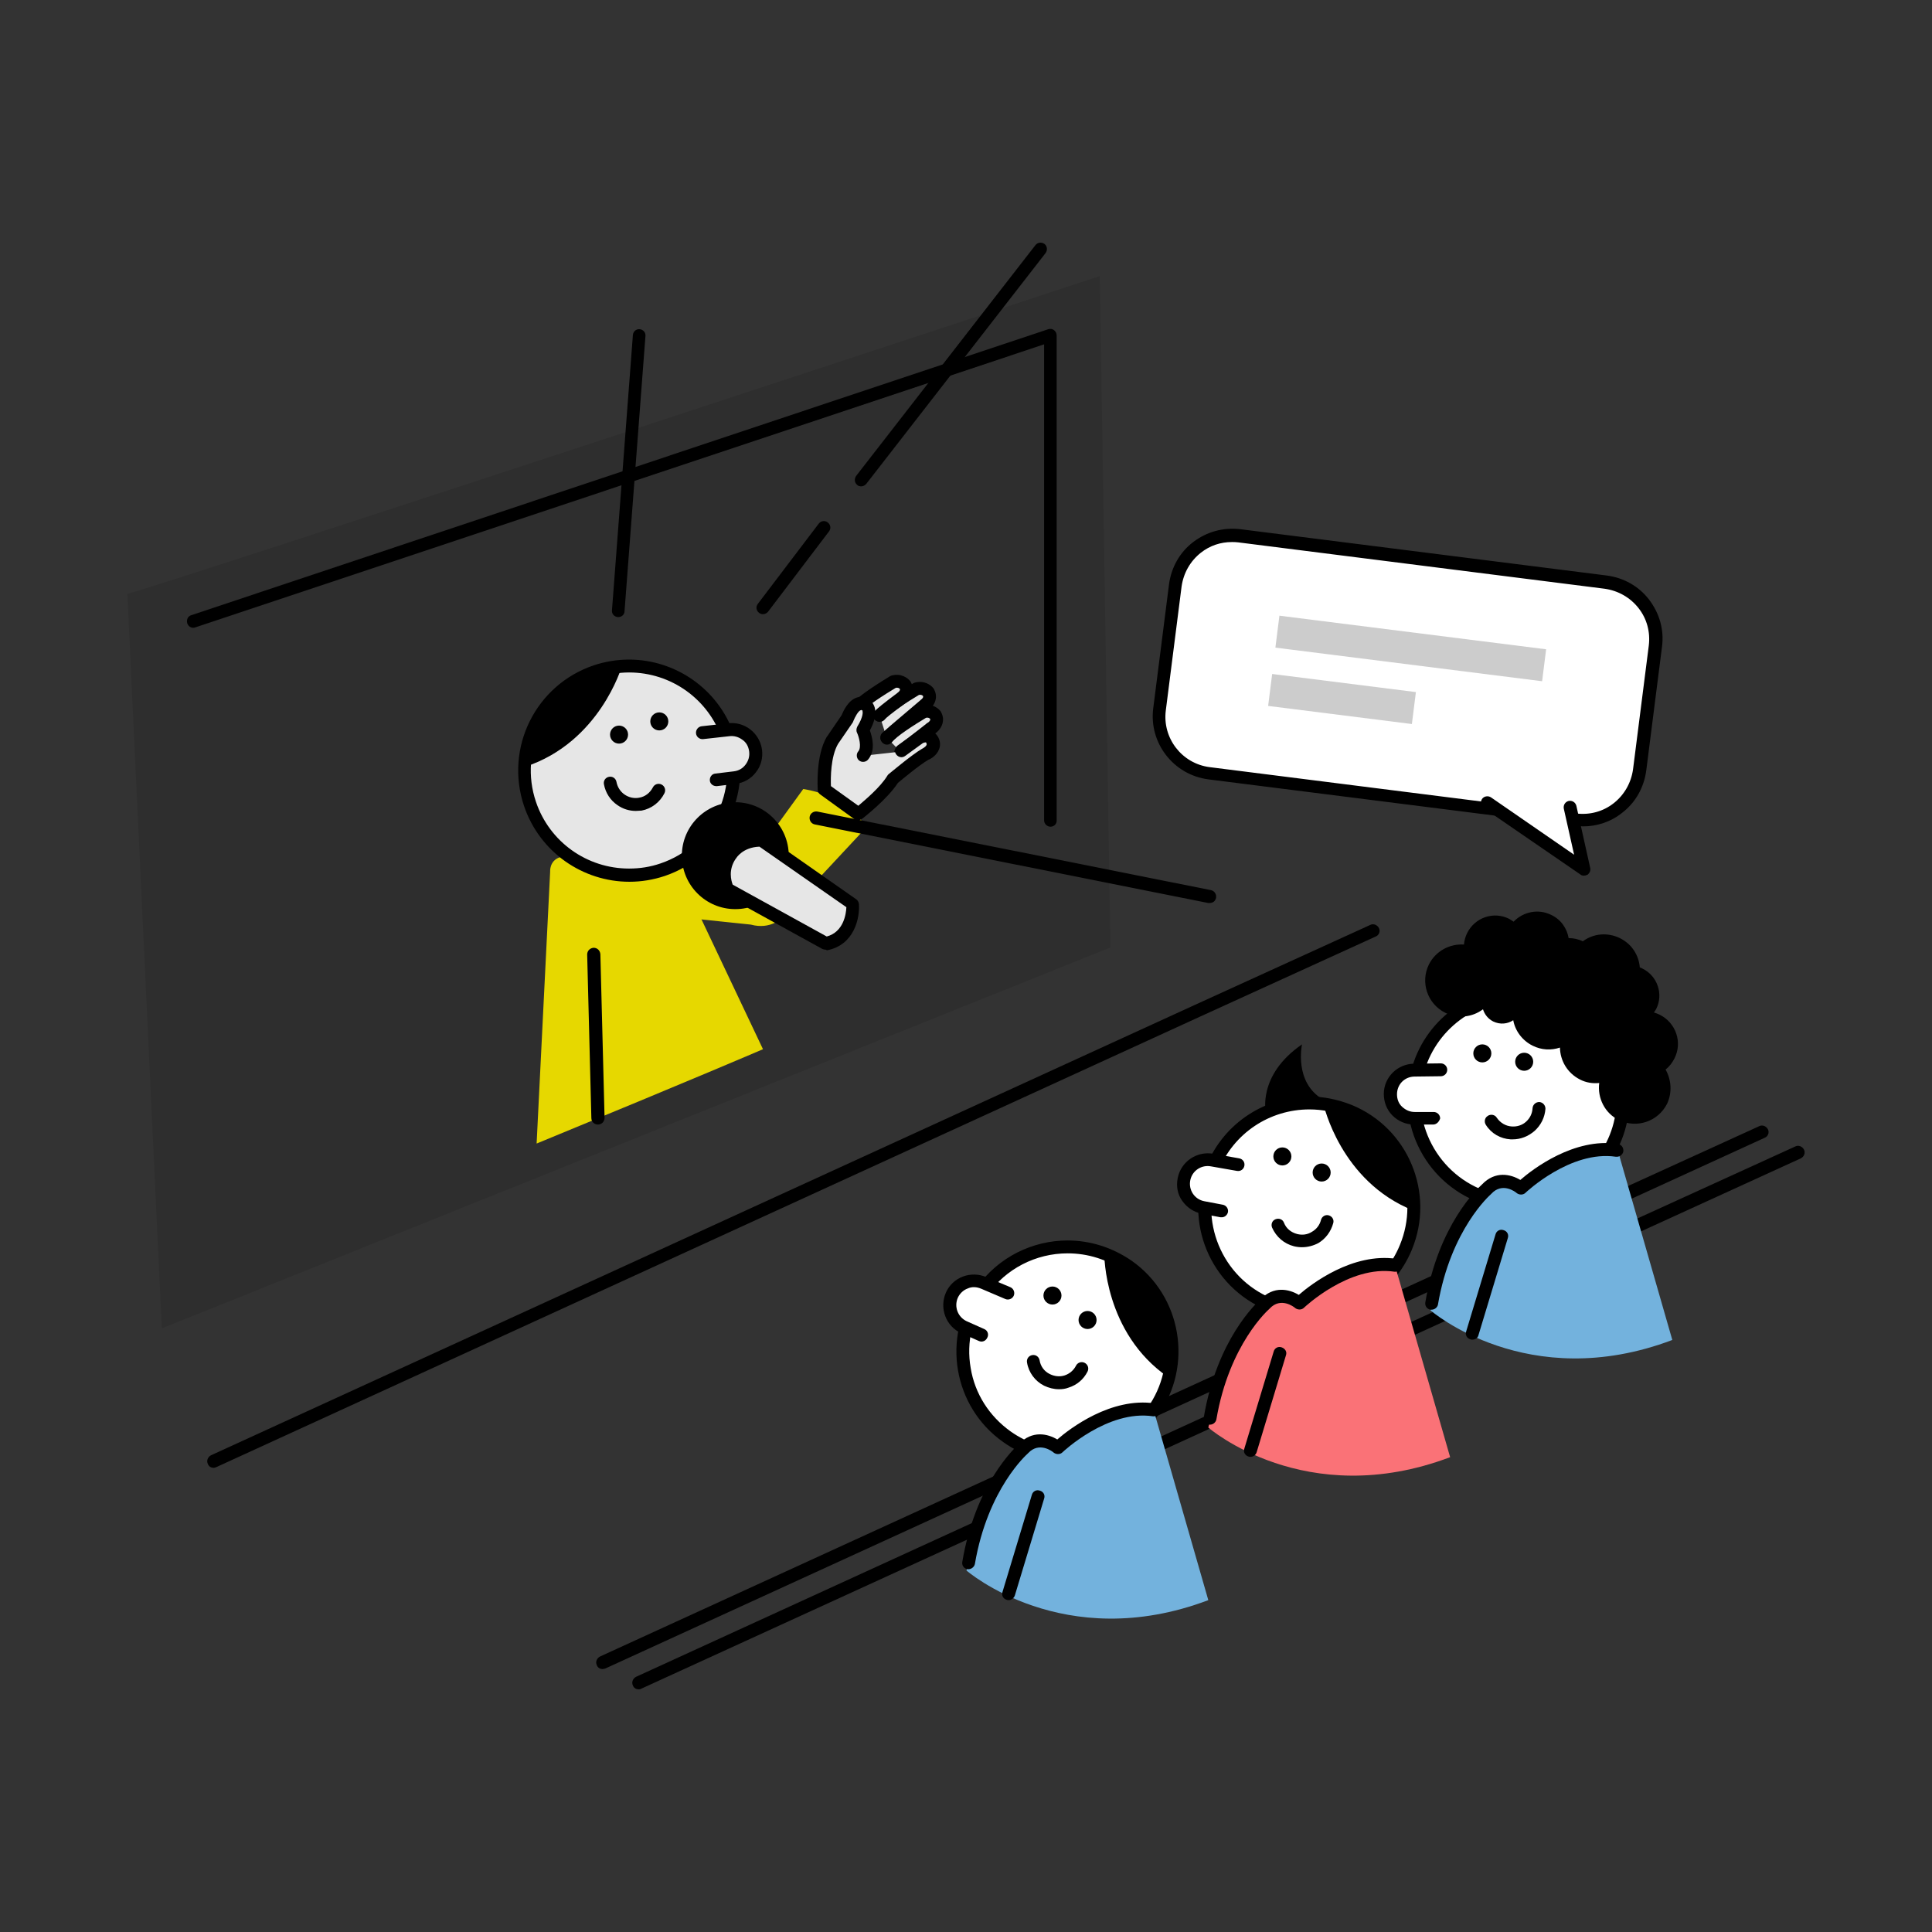 <?xml version="1.0" encoding="UTF-8" standalone="no"?>
<!-- Generator: Adobe Illustrator 27.2.0, SVG Export Plug-In . SVG Version: 6.00 Build 0)  -->

<svg
   version="1.1"
   x="0px"
   y="0px"
   viewBox="0 0 600 600"
   xml:space="preserve"
   id="svg86"
   sodipodi:docname="side-hustle-academy.svg"
   width="600"
   height="600"
   inkscape:version="1.3.2 (091e20e, 2023-11-25, custom)"
   xmlns:inkscape="http://www.inkscape.org/namespaces/inkscape"
   xmlns:sodipodi="http://sodipodi.sourceforge.net/DTD/sodipodi-0.dtd"
   xmlns="http://www.w3.org/2000/svg"
   xmlns:svg="http://www.w3.org/2000/svg"><rect x="0" y="0" width="600" height="600" fill="#333333" stroke="none"/><defs
   id="defs86">
	
	
	
	
	
	
	
	
	
	
	
	
	
	
	
	
	
	
	
	
	
	
	
</defs><sodipodi:namedview
   id="namedview86"
   pagecolor="#ffffff"
   bordercolor="#000000"
   borderopacity="0.25"
   inkscape:showpageshadow="2"
   inkscape:pageopacity="0.0"
   inkscape:pagecheckerboard="0"
   inkscape:deskcolor="#d1d1d1"
   inkscape:zoom="0.91747105"
   inkscape:cx="222.35034"
   inkscape:cy="322.08101"
   inkscape:window-width="1366"
   inkscape:window-height="697"
   inkscape:window-x="1358"
   inkscape:window-y="-8"
   inkscape:window-maximized="1"
   inkscape:current-layer="svg86" />
<style
   type="text/css"
   id="style1">
	.st0{fill:#FFB632;}
	.st1{fill:#FFFFFF;}
	.st2{opacity:0.1;}
	.st3{fill-rule:evenodd;clip-rule:evenodd;fill:#231815;}
	.st4{fill:#F4F4F4;}
	.st5{opacity:0.11;}
	.st6{fill:#FFFFFF;stroke:#000000;stroke-width:3.819;stroke-linecap:round;stroke-linejoin:round;stroke-miterlimit:10;}
	.st7{fill:#10A0FF;}
	.st8{fill:#FFFFFF;stroke:#000000;stroke-width:4;stroke-linecap:round;stroke-linejoin:round;stroke-miterlimit:10;}
	.st9{fill:none;stroke:#000000;stroke-width:4;stroke-linecap:round;stroke-linejoin:round;stroke-miterlimit:10;}
	.st10{fill:#21FF9F;}
	.st11{fill:#FF845C;}
	.st12{fill:none;}
	.st13{fill:none;stroke:#000000;stroke-width:4.007;stroke-linecap:round;stroke-linejoin:round;stroke-miterlimit:10;}
	.st14{opacity:0.2;}
	.st15{fill:#FFFFFF;stroke:#000000;stroke-width:3.485;stroke-linecap:round;stroke-linejoin:round;stroke-miterlimit:10;}
	.st16{fill:none;stroke:#000000;stroke-width:3.485;stroke-linecap:round;stroke-linejoin:round;stroke-miterlimit:10;}
	.st17{fill:none;stroke:#000000;stroke-width:3.922;stroke-linecap:round;stroke-linejoin:round;stroke-miterlimit:10;}
	.st18{fill:#FFFFFF;stroke:#000000;stroke-width:3.922;stroke-linecap:round;stroke-linejoin:round;stroke-miterlimit:10;}
	.st19{fill:#FFFFFF;stroke:#000000;stroke-width:3.175;stroke-linecap:round;stroke-linejoin:round;stroke-miterlimit:10;}
	.st20{fill:#4FFF73;}
	.st21{fill:#CE8D24;}
	.st22{fill:#0BB900;}
	.st23{fill:#FFB632;stroke:#000000;stroke-width:4;stroke-linecap:round;stroke-linejoin:round;stroke-miterlimit:10;}
</style>
<g
   id="Artboard"
   transform="translate(-100,-100)">
</g>

<g
   id="Color_Back_x5F_Lower"
   transform="translate(-100,-100)">
</g>

<g
   id="Back_x5F_Object"
   transform="translate(-108.448,-94.661)">
	<g
   id="g11">
		<g
   id="g3">
			<g
   id="g1">
				<path
   class="st1"
   d="m 580,468.3 c -2.2,0 -4.4,-0.2 -6.6,-0.7 -8.5,-1.8 -15.8,-6.7 -20.6,-14 -4.8,-7.3 -6.4,-15.9 -4.7,-24.4 3.1,-15 16.5,-25.9 31.8,-25.9 2.2,0 4.4,0.2 6.6,0.7 8.5,1.8 15.8,6.7 20.6,14 4.8,7.3 6.4,15.9 4.7,24.4 -3.1,15 -16.5,25.9 -31.8,25.9 z"
   id="path1" />
			</g>
			<g
   id="g2">
				<path
   d="m 580,401.4 v 4 c 2.1,0 4.2,0.2 6.2,0.6 16.5,3.4 27.1,19.6 23.7,36 -2.9,14.1 -15.4,24.3 -29.8,24.3 -2.1,0 -4.2,-0.2 -6.2,-0.6 -16.5,-3.4 -27.1,-19.6 -23.7,-36 2.9,-14.1 15.4,-24.3 29.8,-24.3 v -4 m 0,0 c -16,0 -30.4,11.2 -33.7,27.5 -3.9,18.6 8.1,36.9 26.8,40.7 2.4,0.5 4.7,0.7 7,0.7 16,0 30.4,-11.2 33.7,-27.5 3.9,-18.6 -8.1,-36.9 -26.8,-40.7 -2.4,-0.5 -4.7,-0.7 -7,-0.7 z"
   id="path2" />
			</g>
		</g>
		<g
   id="g6">
			<g
   id="g4">
				<circle
   cx="568.8"
   cy="421.8"
   r="2.8"
   id="circle3" />
			</g>
			<g
   id="g5">
				<circle
   cx="581.8"
   cy="424.4"
   r="2.8"
   id="circle4" />
			</g>
		</g>
		<g
   id="g7">
			<path
   class="st1"
   d="m 586.2,439 c -0.3,4.4 -4.1,7.8 -8.5,7.5 -2.6,-0.2 -4.9,-1.6 -6.2,-3.6"
   id="path6" />
			<path
   d="m 578.2,448.5 c -0.2,0 -0.4,0 -0.6,0 -3.2,-0.2 -6,-1.8 -7.7,-4.5 -0.6,-0.9 -0.4,-2.2 0.6,-2.8 0.9,-0.6 2.2,-0.4 2.8,0.6 1.1,1.6 2.8,2.6 4.7,2.7 1.6,0.1 3.2,-0.4 4.4,-1.5 1.2,-1.1 1.9,-2.5 2,-4.2 0.1,-1.1 1,-1.9 2.1,-1.9 1.1,0.1 1.9,1 1.9,2.1 -0.2,2.7 -1.4,5.1 -3.4,6.9 -2,1.7 -4.3,2.6 -6.8,2.6 z"
   id="path7" />
		</g>
		<g
   id="g9">
			<path
   class="st1"
   d="m 553.5,441.9 h -5.9 c -4.1,0 -7.5,-3.4 -7.4,-7.6 v 0 c 0,-4.1 3.4,-7.5 7.6,-7.4 l 8.1,-0.1"
   id="path8" />
			<path
   d="m 553.5,443.9 c 0,0 -0.1,0 0,0 h -5.9 c -2.5,0 -4.9,-1 -6.7,-2.8 -1.8,-1.8 -2.7,-4.2 -2.7,-6.7 0,-5.2 4.3,-9.4 9.5,-9.4 0,0 0.1,0 0.1,0 l 8.1,-0.1 c 0,0 0,0 0,0 1.1,0 2,0.9 2,2 0,1.1 -0.9,2 -2,2 l -8.1,0.1 c 0,0 0,0 0,0 -3.1,0 -5.5,2.4 -5.5,5.5 0,1.5 0.5,2.9 1.6,3.9 1.1,1 2.4,1.6 3.9,1.6 h 5.9 c 1.1,0 2,0.9 2,2 -0.3,1 -1.1,1.9 -2.2,1.9 z"
   id="path9" />
		</g>
		<g
   id="g10">
			<path
   d="m 625.7,426.8 c 1.2,-0.9 2.1,-2.1 2.8,-3.5 2.5,-5 0.4,-11 -4.6,-13.5 -0.6,-0.3 -1.2,-0.5 -1.8,-0.7 0.2,-0.4 0.5,-0.7 0.7,-1.1 2.3,-4.6 0.4,-10.2 -4.2,-12.5 -0.3,-0.2 -0.6,-0.3 -0.9,-0.4 -0.3,-3.8 -2.5,-7.3 -6.2,-9.1 -3.9,-1.9 -8.3,-1.4 -11.5,1 -1.4,-0.7 -2.9,-1 -4.4,-1 -0.5,-3 -2.4,-5.8 -5.4,-7.2 -4,-2 -8.7,-1 -11.7,2.1 -0.4,-0.3 -0.9,-0.6 -1.4,-0.9 -4.8,-2.4 -10.6,-0.4 -13,4.4 -0.6,1.2 -0.9,2.4 -1,3.6 -4.4,-0.3 -8.8,2 -10.9,6.2 -2.7,5.5 -0.5,12.2 5.1,15 3.9,1.9 8.4,1.4 11.7,-1.1 0.5,1.6 1.6,3 3.2,3.8 2.1,1 4.4,0.8 6.2,-0.4 0.6,3.3 2.8,6.3 6,7.9 2.8,1.4 5.8,1.5 8.5,0.6 0.1,4.1 2.3,7.9 6.2,9.9 1.9,1 4,1.3 6,1.1 -0.6,4.6 1.7,9.4 6.1,11.5 5.5,2.7 12.2,0.5 15,-5.1 1.6,-3.5 1.3,-7.4 -0.5,-10.6 z"
   id="path10" />
		</g>
	</g>
	<g
   id="g22">
		<g
   id="g14">
			<g
   id="g12">
				<path
   class="st1"
   d="m 439.9,546.8 c -6.7,0 -13.2,-2.1 -18.7,-6 -14.6,-10.3 -18.1,-30.6 -7.8,-45.3 6.1,-8.6 16,-13.7 26.5,-13.7 6.7,0 13.2,2.1 18.7,6 14.6,10.3 18.1,30.6 7.8,45.3 -6,8.6 -15.9,13.7 -26.5,13.7 z"
   id="path11" />
			</g>
			<g
   id="g13">
				<path
   d="m 440,483.9 v 0 c 6.3,0 12.4,1.9 17.6,5.6 6.6,4.7 11.1,11.7 12.4,19.7 1.4,8 -0.5,16.1 -5.2,22.7 -5.7,8.1 -15,12.9 -24.9,12.9 -6.3,0 -12.4,-1.9 -17.6,-5.6 -6.6,-4.7 -11.1,-11.7 -12.4,-19.7 -1.4,-8 0.5,-16.1 5.2,-22.7 5.7,-8.1 15,-12.9 24.9,-12.9 m 0,-4 c -10.8,0 -21.5,5.1 -28.2,14.6 -11,15.5 -7.3,37.1 8.2,48 6,4.3 13,6.3 19.9,6.3 10.8,0 21.5,-5.1 28.2,-14.6 11,-15.5 7.3,-37.1 -8.2,-48 -6.1,-4.2 -13,-6.3 -19.9,-6.3 z"
   id="path12" />
			</g>
		</g>
		<g
   id="g17">
			<g
   id="g15">
				<circle
   cx="435.3"
   cy="497"
   r="2.8"
   id="circle14" />
			</g>
			<g
   id="g16">
				<circle
   cx="446.2"
   cy="504.6"
   r="2.8"
   id="circle15" />
			</g>
		</g>
		<g
   id="g18">
			<path
   class="st1"
   d="m 444.4,519.7 c -2,4 -6.9,5.5 -10.8,3.5 -2.3,-1.2 -3.8,-3.4 -4.3,-5.8"
   id="path17" />
			<path
   d="m 437.3,526.1 c -1.6,0 -3.1,-0.4 -4.6,-1.1 -2.8,-1.4 -4.8,-4.1 -5.3,-7.2 -0.2,-1.1 0.5,-2.1 1.6,-2.3 1.1,-0.2 2.1,0.5 2.3,1.6 0.3,1.9 1.5,3.5 3.2,4.3 1.4,0.7 3.1,0.9 4.6,0.4 1.5,-0.5 2.8,-1.6 3.5,-3 0.5,-1 1.7,-1.4 2.7,-0.9 1,0.5 1.4,1.7 0.9,2.7 -1.2,2.4 -3.3,4.2 -5.9,5 -1,0.4 -2,0.5 -3,0.5 z"
   id="path18" />
		</g>
		<g
   id="g19">
			<path
   d="m 471.3,522.4 c 0,0 10.6,-22.2 -19.9,-38.3 0,0 -0.2,24.5 19.9,38.3 z"
   id="path19" />
		</g>
		<g
   id="g21">
			<path
   class="st1"
   d="m 413.2,509.3 -5.4,-2.4 c -3.8,-1.7 -5.5,-6.1 -3.8,-9.9 v 0 c 1.7,-3.8 6.1,-5.5 9.9,-3.8 l 7.5,3.2"
   id="path20" />
			<path
   d="m 413.2,511.3 c -0.3,0 -0.5,-0.1 -0.8,-0.2 l -5.4,-2.4 c -4.8,-2.1 -6.9,-7.8 -4.8,-12.6 1,-2.3 2.9,-4.1 5.3,-5 2.4,-0.9 5,-0.8 7.3,0.2 l 7.4,3.1 c 1,0.4 1.5,1.6 1.1,2.6 -0.4,1 -1.6,1.5 -2.6,1.1 l -7.5,-3.2 c -1.4,-0.6 -2.9,-0.7 -4.2,-0.1 -1.4,0.5 -2.5,1.6 -3.1,2.9 -1.2,2.8 0,6 2.8,7.3 l 5.4,2.4 c 1,0.4 1.5,1.6 1,2.6 -0.4,0.9 -1.1,1.3 -1.9,1.3 z"
   id="path21" />
		</g>
	</g>
	<g
   id="g35">
		<g
   id="g23">
			<path
   d="m 501.6,440.4 c 0,0 -2.9,-11.7 11.2,-21.4 0,0 -2.6,11.8 6.5,17.1"
   id="path22" />
		</g>
		<g
   id="g34">
			<g
   id="g26">
				<g
   id="g24">
					<path
   class="st1"
   d="m 515,502.2 c -4.2,0 -8.4,-0.8 -12.4,-2.5 -16.5,-6.8 -24.5,-25.9 -17.6,-42.4 5,-12.2 16.8,-20.1 30,-20.1 4.2,0 8.4,0.8 12.4,2.5 8,3.3 14.3,9.5 17.6,17.6 3.3,8 3.3,16.8 0,24.9 -5,12.1 -16.7,20 -30,20 z"
   id="path23" />
				</g>
				<g
   id="g25">
					<path
   d="m 515.1,439.2 c 4,0 7.9,0.8 11.6,2.3 7.5,3.1 13.4,9 16.5,16.5 3.1,7.5 3.1,15.8 0,23.3 -4.7,11.5 -15.8,18.9 -28.2,18.9 -4,0 -7.9,-0.8 -11.6,-2.3 -15.5,-6.4 -22.9,-24.3 -16.5,-39.8 4.7,-11.5 15.8,-18.9 28.2,-18.9 m 0,-4 c -13.5,0 -26.4,8 -31.9,21.3 -7.3,17.6 1.1,37.8 18.7,45 4.3,1.8 8.8,2.6 13.1,2.6 13.5,0 26.4,-8 31.9,-21.3 7.3,-17.6 -1.1,-37.8 -18.7,-45 -4.3,-1.7 -8.7,-2.6 -13.1,-2.6 z"
   id="path24" />
				</g>
			</g>
			<g
   id="g29">
				<g
   id="g27">
					<circle
   cx="506.7"
   cy="453.8"
   r="2.8"
   id="circle26" />
				</g>
				<g
   id="g28">
					<circle
   cx="518.9"
   cy="458.8"
   r="2.8"
   id="circle27" />
				</g>
			</g>
			<g
   id="g30">
				<path
   class="st1"
   d="m 520.6,474 c -1.1,4.3 -5.5,6.9 -9.8,5.8 -2.5,-0.6 -4.5,-2.4 -5.4,-4.7"
   id="path29" />
				<path
   d="m 512.8,482 c -0.8,0 -1.7,-0.1 -2.5,-0.3 -3.1,-0.8 -5.5,-2.9 -6.8,-5.8 -0.4,-1 0,-2.2 1.1,-2.6 1,-0.4 2.2,0 2.6,1.1 0.7,1.8 2.2,3 4.1,3.5 1.6,0.4 3.2,0.2 4.6,-0.7 1.4,-0.8 2.4,-2.1 2.8,-3.7 0.3,-1.1 1.4,-1.7 2.4,-1.4 1.1,0.3 1.7,1.4 1.4,2.4 -0.7,2.6 -2.3,4.8 -4.6,6.2 -1.5,0.8 -3.3,1.3 -5.1,1.3 z"
   id="path30" />
			</g>
			<g
   id="g31">
				<path
   d="m 547.4,470.6 c 0,0 5.4,-24 -27.9,-32.9 0,-0.1 5.2,23.9 27.9,32.9 z"
   id="path31" />
			</g>
			<g
   id="g33">
				<path
   class="st1"
   d="m 487.8,470.7 -5.8,-1.1 c -4.1,-0.8 -6.7,-4.8 -5.9,-8.8 v 0 c 0.8,-4.1 4.8,-6.7 8.8,-5.9 l 8,1.4"
   id="path32" />
				<path
   d="m 487.9,472.7 c -0.1,0 -0.3,0 -0.4,0 l -5.8,-1.1 c -2.5,-0.5 -4.6,-1.9 -6.1,-4 -1.5,-2.1 -1.9,-4.6 -1.4,-7.1 1,-5.1 6,-8.5 11.2,-7.5 l 7.9,1.4 c 1.1,0.2 1.8,1.2 1.6,2.3 -0.2,1.1 -1.2,1.8 -2.3,1.6 l -8,-1.4 c -3,-0.6 -5.9,1.3 -6.5,4.3 -0.6,3 1.3,5.9 4.3,6.5 l 5.8,1.1 c 1.1,0.2 1.8,1.3 1.6,2.3 -0.2,0.9 -1,1.6 -1.9,1.6 z"
   id="path33" />
			</g>
		</g>
	</g>
	<g
   id="g36">
		<polyline
   class="st1"
   points="295.6,611 601.1,471.2 655.7,446.3   "
   id="polyline35" />
		<path
   d="m 295.6,613 c -0.8,0 -1.5,-0.4 -1.8,-1.2 -0.5,-1 0,-2.2 1,-2.7 l 305.4,-139.8 54.6,-24.9 c 1,-0.5 2.2,0 2.7,1 0.5,1 0,2.2 -1,2.6 l -54.6,25 -305.4,139.8 c -0.3,0.1 -0.6,0.2 -0.9,0.2 z"
   id="path35" />
	</g>
	<g
   id="g37">
		<polyline
   class="st1"
   points="306.8,617.3 612.2,477.5 666.8,452.6   "
   id="polyline36" />
		<path
   d="m 306.8,619.3 c -0.8,0 -1.5,-0.4 -1.8,-1.2 -0.5,-1 0,-2.2 1,-2.7 L 611.4,475.6 666,450.7 c 1,-0.5 2.2,0 2.7,1 0.5,1 0,2.2 -1,2.7 l -54.7,25 -305.4,139.7 c -0.3,0.2 -0.6,0.2 -0.8,0.2 z"
   id="path36" />
	</g>
</g><g
   id="Main_Color"
   transform="translate(-108.448,-94.661)">
	<g
   id="g38">
		<path
   class="st10"
   d="m 610.8,451.7 17,59.1 c -45,17 -75.1,-9.2 -75.1,-9.2 10.3,-42.6 23.5,-40.2 23.5,-40.2 0,0 2.3,-0.2 4.7,2 0.1,0 14,-12.8 29.9,-11.7 z"
   id="path37"
   style="fill:#73b2dd;fill-opacity:1" />
	</g>
	<g
   id="g39">
		<path
   class="st10"
   d="m 466.7,532.5 17,59.1 c -45,17 -75.1,-9.2 -75.1,-9.2 10.3,-42.6 23.5,-40.2 23.5,-40.2 0,0 2.3,-0.2 4.7,2 0.1,0 14,-12.8 29.9,-11.7 z"
   id="path38"
   style="fill:#73b2dd;fill-opacity:1" />
	</g>
	<g
   id="g40">
		<path
   class="st10"
   d="m 541.8,488.1 17,59.1 c -45,17 -75.1,-9.2 -75.1,-9.2 10.3,-42.6 23.5,-40.2 23.5,-40.2 0,0 2.3,-0.2 4.7,2 0.1,0 14,-12.8 29.9,-11.7 z"
   id="path39"
   style="fill:#fa7277;fill-opacity:1" />
	</g>
</g><g
   id="g41"
   transform="translate(-108.448,-94.661)">
		<path
   d="m 434.7,351.4 c -1.1,0 -2,-0.9 -2,-2 V 201.6 l -263.6,87.9 c -1,0.4 -2.2,-0.2 -2.5,-1.3 -0.3,-1.1 0.2,-2.2 1.3,-2.5 L 434,196.9 c 0.6,-0.2 1.3,-0.1 1.8,0.3 0.5,0.4 0.8,1 0.8,1.6 v 150.6 c 0.1,1.1 -0.8,2 -1.9,2 z"
   id="path40" />
	</g><g
   id="g44"
   transform="translate(-108.448,-94.661)">
		<g
   id="g42">
			<line
   class="st1"
   x1="431.6"
   y1="172"
   x2="375.9"
   y2="243.7"
   id="line41" />
			<path
   d="m 375.9,245.7 c -0.4,0 -0.9,-0.1 -1.2,-0.4 -0.9,-0.7 -1,-1.9 -0.4,-2.8 L 430,170.8 c 0.7,-0.9 1.9,-1 2.8,-0.4 0.9,0.7 1,1.9 0.4,2.8 l -55.7,71.7 c -0.4,0.5 -1,0.8 -1.6,0.8 z"
   id="path41" />
		</g>
		<g
   id="g43">
			<line
   class="st1"
   x1="364.3"
   y1="258.5"
   x2="345.4"
   y2="283.4"
   id="line42" />
			<path
   d="m 345.4,285.4 c -0.4,0 -0.8,-0.1 -1.2,-0.4 -0.9,-0.7 -1.1,-1.9 -0.4,-2.8 l 18.9,-24.9 c 0.7,-0.9 1.9,-1.1 2.8,-0.4 0.9,0.7 1.1,1.9 0.4,2.8 L 347,284.6 c -0.4,0.5 -1,0.8 -1.6,0.8 z"
   id="path42" />
		</g>
	</g><g
   id="g45"
   transform="translate(-108.448,-94.661)">
		<polyline
   class="st1"
   points="174.8,548.5 480.2,408.7 534.9,383.7   "
   id="polyline44" />
		<path
   d="m 174.8,550.5 c -0.8,0 -1.5,-0.4 -1.8,-1.2 -0.5,-1 0,-2.2 1,-2.7 L 479.4,406.8 534,381.9 c 1,-0.5 2.2,0 2.7,1 0.5,1 0,2.2 -1,2.6 l -54.6,24.9 -305.5,139.9 c -0.2,0.1 -0.5,0.2 -0.8,0.2 z"
   id="path44" />
	</g><g
   id="g46"
   transform="translate(-108.448,-94.661)">
		<line
   class="st1"
   x1="574.9"
   y1="478.7"
   x2="565.7"
   y2="508.7"
   id="line45" />
		<path
   d="m 565.7,510.7 c -0.2,0 -0.4,0 -0.6,-0.1 -1.1,-0.3 -1.7,-1.4 -1.3,-2.5 l 9.1,-30.1 c 0.3,-1.1 1.4,-1.7 2.5,-1.3 1.1,0.3 1.7,1.4 1.3,2.5 l -9.1,30.1 c -0.2,0.9 -1,1.4 -1.9,1.4 z"
   id="path45" />
	</g><g
   id="g47"
   transform="translate(-108.448,-94.661)">
		<path
   d="m 553,501.4 c -0.1,0 -0.2,0 -0.3,0 -1.1,-0.2 -1.8,-1.2 -1.6,-2.3 4.1,-24.2 16.3,-35.4 17.6,-36.6 4.1,-4.3 8.9,-3.2 11.9,-1.4 3.9,-3.4 16.7,-13.2 30.3,-11.2 1.1,0.2 1.8,1.2 1.7,2.3 -0.2,1.1 -1.2,1.8 -2.3,1.7 -14.1,-2.1 -28,11.1 -28.1,11.2 -0.7,0.7 -1.9,0.7 -2.7,0.1 -0.4,-0.4 -4.5,-3.5 -7.9,0.2 -0.1,0.1 -0.1,0.1 -0.2,0.2 -0.1,0.1 -12.4,10.8 -16.4,34.3 -0.2,0.8 -1,1.5 -2,1.5 z"
   id="path46" />
	</g><g
   id="g48"
   transform="translate(-108.448,-94.661)">
		<line
   class="st1"
   x1="430.8"
   y1="559.5"
   x2="421.7"
   y2="589.6"
   id="line47" />
		<path
   d="m 421.7,591.6 c -0.2,0 -0.4,0 -0.6,-0.1 -1.1,-0.3 -1.7,-1.4 -1.3,-2.5 l 9.1,-30.1 c 0.3,-1.1 1.4,-1.7 2.5,-1.3 1.1,0.3 1.7,1.4 1.3,2.5 l -9.1,30.1 c -0.3,0.8 -1.1,1.4 -1.9,1.4 z"
   id="path47" />
	</g><g
   id="g49"
   transform="translate(-108.448,-94.661)">
		<path
   d="m 409.2,582 c -0.1,0 -0.2,0 -0.3,0 -1.1,-0.2 -1.8,-1.2 -1.6,-2.3 4.1,-24.2 16.3,-35.4 17.6,-36.6 4.1,-4.3 8.9,-3.2 11.9,-1.4 3.9,-3.4 16.7,-13.2 30.3,-11.2 1.1,0.2 1.8,1.2 1.7,2.3 -0.2,1.1 -1.2,1.8 -2.3,1.7 -14.1,-2.1 -28,11.1 -28.1,11.2 -0.7,0.7 -1.9,0.7 -2.7,0.1 -0.4,-0.4 -4.5,-3.5 -7.9,0.1 -0.1,0.1 -0.1,0.1 -0.2,0.2 -0.1,0.1 -12.4,10.8 -16.4,34.3 -0.2,0.9 -1.1,1.6 -2,1.6 z"
   id="path48" />
	</g><g
   id="g50"
   transform="translate(-108.448,-94.661)">
		<line
   class="st1"
   x1="505.9"
   y1="515"
   x2="496.8"
   y2="545.1"
   id="line49" />
		<path
   d="m 496.8,547.1 c -0.2,0 -0.4,0 -0.6,-0.1 -1.1,-0.3 -1.7,-1.4 -1.3,-2.5 l 9.1,-30.1 c 0.3,-1.1 1.4,-1.7 2.5,-1.3 1.1,0.4 1.7,1.4 1.3,2.5 l -9.1,30.1 c -0.3,0.9 -1.1,1.4 -1.9,1.4 z"
   id="path49" />
	</g><g
   id="g51"
   transform="translate(-108.448,-94.661)">
		<path
   d="m 484.2,537.1 c -0.1,0 -0.2,0 -0.3,0 -1.1,-0.2 -1.8,-1.2 -1.6,-2.3 4.1,-24.2 16.3,-35.4 17.6,-36.6 4.1,-4.3 8.9,-3.2 11.9,-1.4 3.9,-3.4 16.7,-13.2 30.3,-11.2 1.1,0.2 1.8,1.2 1.7,2.3 -0.2,1.1 -1.2,1.8 -2.3,1.7 -14.1,-2.1 -28,11.1 -28.1,11.2 -0.7,0.7 -1.9,0.7 -2.7,0.1 -0.4,-0.4 -4.5,-3.5 -7.9,0.1 -0.1,0.1 -0.1,0.1 -0.2,0.2 -0.1,0.1 -12.4,10.8 -16.4,34.3 -0.2,0.9 -1,1.6 -2,1.6 z"
   id="path50" />
	</g><g
   id="g52"
   transform="translate(-108.448,-94.661)">
		
	</g><g
   id="g53"
   transform="translate(-108.448,-94.661)"
   style="fill:#ffef00;fill-opacity:1">
		<path
   class="st0"
   d="m 316.5,359.5 28.9,61 c 0,0 -21.6,9.3 -70.3,29.3 l 4.2,-84.4 c 0,0 -0.3,-3.4 3,-4.5 3.3,-1.1 0,0 0,0 z"
   id="path52"
   style="fill:#ffef00;fill-opacity:1" />
	</g><g
   id="g54"
   transform="translate(-108.448,-94.661)">
		<path
   class="st0"
   d="m 316,363.7 h 24.5 l 17.4,-24 c 0,0 13.9,1.7 19.5,12 l -26.1,28 c 0,0 -3.5,3.8 -9.7,2.1 l -23,-2.4"
   id="path53"
   style="fill:#ffef00;fill-opacity:1" />
	</g><g
   id="g65"
   transform="translate(-108.448,-94.661)">
		<g
   id="g57">
			<g
   id="g55">
				<path
   class="st1"
   d="m 303.8,366.5 c -13.9,0 -26.3,-8.9 -30.8,-22.1 -2.8,-8.2 -2.2,-17 1.7,-24.8 3.9,-7.8 10.5,-13.6 18.7,-16.4 3.4,-1.1 6.9,-1.7 10.4,-1.7 13.9,0 26.3,8.9 30.8,22.1 2.8,8.2 2.2,17 -1.7,24.8 -3.9,7.8 -10.5,13.6 -18.7,16.4 -3.3,1.1 -6.8,1.7 -10.4,1.7 z"
   id="path54" />
			</g>
			<g
   id="g56">
				<path
   d="m 303.8,303.5 c 13.1,0 24.7,8.3 28.9,20.7 5.4,15.9 -3.2,33.2 -19.1,38.6 -3.2,1.1 -6.4,1.6 -9.8,1.6 -13.1,0 -24.7,-8.3 -28.9,-20.7 -5.4,-15.9 3.2,-33.2 19.1,-38.6 3.3,-1 6.5,-1.6 9.8,-1.6 m 0,-4 c -3.7,0 -7.4,0.6 -11,1.8 -18,6.1 -27.7,25.6 -21.6,43.7 4.9,14.4 18.3,23.5 32.7,23.5 3.7,0 7.4,-0.6 11,-1.8 18,-6.1 27.7,-25.6 21.6,-43.7 -4.9,-14.4 -18.3,-23.5 -32.7,-23.5 z"
   id="path55" />
			</g>
		</g>
		<g
   id="g60">
			<g
   id="g58">
				<circle
   cx="313.2"
   cy="318.7"
   r="2.8"
   id="circle57" />
			</g>
			<g
   id="g59">
				<circle
   cx="300.7"
   cy="322.8"
   r="2.8"
   id="circle58" />
			</g>
		</g>
		<g
   id="g61">
			<path
   class="st1"
   d="m 298,337.9 c 0.8,4.4 5,7.3 9.4,6.4 2.6,-0.5 4.6,-2.1 5.7,-4.3"
   id="path60" />
			<path
   d="m 305.9,346.5 c -2,0 -4,-0.6 -5.7,-1.8 -2.2,-1.5 -3.7,-3.8 -4.2,-6.5 -0.2,-1.1 0.5,-2.1 1.6,-2.3 1.1,-0.2 2.1,0.5 2.3,1.6 0.3,1.6 1.2,3 2.5,3.9 1.3,0.9 2.9,1.3 4.5,1 1.9,-0.3 3.4,-1.5 4.3,-3.2 0.5,-1 1.7,-1.4 2.7,-0.9 1,0.5 1.4,1.7 0.9,2.7 -1.4,2.8 -4,4.8 -7.1,5.4 -0.5,0 -1.2,0.1 -1.8,0.1 z"
   id="path61" />
		</g>
		<g
   id="g62">
			<path
   d="m 271.5,332.8 c 0,0 -3.8,-24.3 30,-31 0,-0.1 -6.8,23.4 -30,31 z"
   id="path62" />
		</g>
		<g
   id="g64">
			<path
   class="st1"
   d="m 330.9,336.8 5.8,-0.7 c 4.1,-0.5 7,-4.3 6.5,-8.4 v 0 c -0.5,-4.1 -4.3,-7 -8.4,-6.5 l -8.1,0.9"
   id="path63" />
			<path
   d="m 330.9,338.8 c -1,0 -1.9,-0.7 -2,-1.7 -0.1,-1.1 0.6,-2.1 1.7,-2.2 l 5.8,-0.7 c 1.5,-0.2 2.7,-0.9 3.6,-2.1 0.9,-1.2 1.3,-2.6 1.1,-4.1 -0.2,-1.5 -0.9,-2.8 -2.1,-3.6 -1.2,-0.9 -2.6,-1.3 -4.1,-1.1 l -8.1,0.9 c -1.1,0.1 -2.1,-0.7 -2.2,-1.8 -0.1,-1.1 0.7,-2.1 1.8,-2.2 l 8.1,-0.9 c 5.1,-0.7 9.9,3 10.6,8.2 0.3,2.5 -0.3,5 -1.9,7 -1.5,2 -3.8,3.3 -6.3,3.6 l -5.8,0.7 c 0,0 -0.1,0 -0.2,0 z"
   id="path64" />
		</g>
	</g><g
   id="g66"
   transform="translate(-108.448,-94.661)">
		<path
   d="m 294.1,443.9 c -1.1,0 -2,-0.9 -2,-2 l -1.3,-50.8 c 0,-1.1 0.8,-2 2,-2.1 1.1,0 2,0.8 2.1,2 l 1.3,50.8 c 0,1.2 -0.9,2.1 -2.1,2.1 0.1,0 0,0 0,0 z"
   id="path65" />
	</g><g
   id="g69"
   transform="translate(-108.448,-94.661)">
		<g
   id="g67">
			<circle
   cx="336.8"
   cy="360.4"
   r="16.6"
   id="circle66" />
		</g>
		<g
   id="g68">
			<path
   class="st1"
   d="m 344.9,355.5 28.3,19.8 c 0,0 0.7,10.6 -8.3,12.3 l -30.5,-16.8 c 0,0 -2.7,-5.3 0.8,-10.6 0,0 2.6,-4.7 9.7,-4.7 z"
   id="path67" />
			<path
   d="m 364.9,389.6 c -0.3,0 -0.7,-0.1 -1,-0.2 l -30.5,-16.8 c -0.3,-0.2 -0.6,-0.5 -0.8,-0.8 -0.1,-0.3 -3.2,-6.3 0.9,-12.5 0.5,-0.8 3.7,-5.6 11.3,-5.6 0.4,0 0.8,0.1 1.2,0.4 l 28.3,19.8 c 0.5,0.3 0.8,0.9 0.9,1.5 0.3,4.3 -1.4,12.8 -10,14.4 -0.1,-0.2 -0.2,-0.2 -0.3,-0.2 z m -28.9,-20.2 29.2,16.1 c 5.2,-1.4 6,-6.9 6.1,-9.1 l -27,-18.8 c -5.2,0.2 -7.2,3.5 -7.3,3.7 0,0 -0.1,0.1 -0.1,0.1 -2.3,3.4 -1.4,6.7 -0.9,8 z"
   id="path68" />
		</g>
	</g><g
   id="g70"
   transform="translate(-108.448,-94.661)">
		<path
   class="st1"
   d="m 383.9,323.8 c 2,-2.6 11.3,-8.1 11.3,-8.1 2.4,-0.7 3.8,1 3.8,1 1.3,2.4 -1.3,4.1 -1.3,4.1 0,0 -7.3,5.5 -9.4,7.5"
   id="path69" />
		<path
   d="m 388.2,330.3 c -0.5,0 -1.1,-0.2 -1.5,-0.6 -0.8,-0.8 -0.7,-2.1 0.1,-2.8 2.2,-2 9.3,-7.4 9.6,-7.7 0,0 0.1,-0.1 0.2,-0.1 0.3,-0.2 0.9,-0.7 0.7,-1.2 -0.2,-0.2 -0.6,-0.5 -1.3,-0.3 -3.5,2.1 -9.3,5.8 -10.5,7.5 -0.7,0.9 -1.9,1.1 -2.8,0.4 -0.9,-0.7 -1.1,-1.9 -0.4,-2.8 2.1,-2.8 10.3,-7.7 11.9,-8.7 0.1,-0.1 0.3,-0.1 0.4,-0.2 3,-0.9 5.2,0.7 6,1.8 0.1,0.1 0.1,0.1 0.1,0.2 1.6,2.9 -0.2,5.6 -1.9,6.7 -0.7,0.5 -7.3,5.5 -9.2,7.4 -0.4,0.2 -0.9,0.4 -1.4,0.4 z"
   id="path70" />
	</g><g
   id="g72"
   transform="translate(-108.448,-94.661)">
		<path
   class="st1"
   d="m 381.6,316.8 c 2,-2.6 11.3,-8.1 11.3,-8.1 2.4,-0.7 3.8,1 3.8,1 1.3,2.4 -1.3,4.1 -1.3,4.1 0,0 -9.5,7.9 -11.6,9.9"
   id="path71" />
		<path
   d="m 383.9,325.6 c -0.5,0 -1.1,-0.2 -1.5,-0.6 -0.8,-0.8 -0.7,-2.1 0.1,-2.8 2.2,-2 11.3,-9.6 11.7,-10 0.1,-0.1 0.1,-0.1 0.2,-0.2 0.3,-0.2 0.9,-0.7 0.7,-1.2 -0.2,-0.2 -0.6,-0.5 -1.3,-0.3 -3.5,2.1 -9.3,5.8 -10.5,7.5 -0.7,0.9 -1.9,1.1 -2.8,0.4 -0.9,-0.7 -1.1,-1.9 -0.4,-2.8 2.1,-2.8 10.3,-7.7 11.9,-8.7 0.1,-0.1 0.3,-0.1 0.4,-0.2 3,-0.9 5.2,0.7 6,1.8 0.1,0.1 0.1,0.1 0.1,0.2 1.6,2.9 -0.2,5.5 -1.9,6.7 -1,0.8 -9.5,7.9 -11.4,9.8 -0.4,0.3 -0.9,0.4 -1.3,0.4 z"
   id="path72" />
	</g><g
   id="g74"
   transform="translate(-108.448,-94.661)">
		<path
   class="st1"
   d="m 374.5,314.5 c 2,-2.6 11.3,-8.1 11.3,-8.1 2.4,-0.7 3.8,1 3.8,1 1.3,2.4 -1.3,4.1 -1.3,4.1 0,0 -4.6,3.3 -6.7,5.3"
   id="path73" />
		<path
   d="m 381.6,318.8 c -0.5,0 -1.1,-0.2 -1.5,-0.6 -0.8,-0.8 -0.7,-2.1 0.1,-2.8 2.2,-2.1 6.7,-5.3 6.9,-5.5 0,0 0.1,-0.1 0.1,-0.1 0.3,-0.2 0.9,-0.7 0.7,-1.2 -0.2,-0.2 -0.6,-0.5 -1.3,-0.3 -3.5,2.1 -9.3,5.8 -10.5,7.5 -0.7,0.9 -1.9,1.1 -2.8,0.4 -0.9,-0.7 -1.1,-1.9 -0.4,-2.8 2.1,-2.8 10.3,-7.7 11.9,-8.7 0.1,-0.1 0.3,-0.1 0.4,-0.2 3,-0.9 5.2,0.7 6,1.8 0.1,0.1 0.1,0.1 0.1,0.2 1.7,2.9 -0.2,5.6 -1.9,6.7 -0.5,0.4 -4.6,3.3 -6.5,5.1 -0.3,0.3 -0.8,0.5 -1.3,0.5 z"
   id="path74" />
	</g><g
   id="g76"
   transform="translate(-108.448,-94.661)">
		<path
   class="st1"
   d="m 376.3,329.4 c 2.4,-2.7 -0.1,-7.9 -0.1,-7.9 3.8,-6.3 0.9,-7.7 0.9,-7.7 -3.4,-2.3 -5.7,4.1 -5.7,4.1 l -4.6,6.8 c -3.2,5.5 -2.5,15.2 -2.5,15.2 l 10.5,7.6 c 0,0 7.4,-5.6 10.6,-10.7 0,0 6.8,-5.8 10.1,-7.7 0,0 3.4,-1.6 2.2,-4.1 0,0 -0.7,-2.3 -3.9,-1.1 l -5.8,4.2"
   id="path75" />
		<path
   d="m 374.9,349.4 c -0.4,0 -0.8,-0.1 -1.2,-0.4 l -10.5,-7.6 c -0.5,-0.3 -0.8,-0.9 -0.8,-1.5 0,-0.4 -0.7,-10.4 2.8,-16.4 0,0 0,-0.1 0.1,-0.1 l 4.5,-6.6 c 0.5,-1.2 2,-4.6 4.7,-5.5 0.9,-0.3 2.3,-0.4 3.8,0.6 0.7,0.4 1.4,1.2 1.8,2.5 0.5,1.9 0,4.3 -1.5,7.1 0.7,2 1.9,6.2 -0.6,9.1 -0.7,0.8 -2,0.9 -2.8,0.2 -0.8,-0.7 -0.9,-2 -0.2,-2.8 1.1,-1.3 0.2,-4.5 -0.4,-5.8 -0.3,-0.6 -0.2,-1.3 0.1,-1.9 1.9,-3.1 1.7,-4.5 1.6,-4.8 0,0 0.1,-0.1 0.1,-0.1 -0.1,0 -0.2,-0.1 -0.2,-0.1 -0.3,-0.2 -0.4,-0.2 -0.4,-0.1 -0.8,0.2 -1.8,2.1 -2.3,3.3 -0.1,0.2 -0.1,0.3 -0.2,0.5 l -4.6,6.7 c -2.3,4 -2.3,10.6 -2.2,13.1 l 8.5,6.1 c 2.1,-1.8 6.8,-5.7 9,-9.3 0.1,-0.2 0.2,-0.3 0.4,-0.5 0.3,-0.2 7,-5.9 10.4,-7.9 0.1,0 0.1,-0.1 0.2,-0.1 0,0 1.5,-0.8 1.2,-1.5 -0.1,-0.2 -0.1,-0.1 -0.1,-0.3 -0.1,-0.2 -0.7,0 -1,0.1 l -5.5,4 c -0.9,0.7 -2.1,0.5 -2.8,-0.4 -0.7,-0.9 -0.5,-2.1 0.4,-2.8 L 393,322 c 0.1,-0.1 0.3,-0.2 0.5,-0.3 1.6,-0.6 3.1,-0.6 4.4,0 1.3,0.7 1.9,1.8 2.1,2.3 0.5,1.1 0.5,2.3 0.1,3.3 -0.7,2 -2.7,3.1 -3.3,3.3 -2.8,1.6 -8.3,6.2 -9.5,7.2 -3.4,5.2 -10.6,10.7 -10.9,11 -0.7,0.5 -1.1,0.6 -1.5,0.6 z"
   id="path76" />
	</g><g
   id="g77"
   transform="translate(-108.448,-94.661)">
		<line
   class="st1"
   x1="362"
   y1="348.7"
   x2="484.1"
   y2="373.1"
   id="line76" />
		<path
   d="m 484.1,375.1 c -0.1,0 -0.3,0 -0.4,0 L 361.5,350.7 c -1.1,-0.2 -1.8,-1.3 -1.6,-2.4 0.2,-1.1 1.3,-1.8 2.4,-1.6 l 122.2,24.4 c 1.1,0.2 1.8,1.3 1.6,2.4 -0.2,1 -1,1.6 -2,1.6 z"
   id="path77" />
	</g><g
   id="g84"
   transform="translate(-108.448,-94.661)">
		<g
   id="g81">
			<g
   id="g78">
				<path
   class="st1"
   d="m 483.9,334.9 113.9,14.4 c 9.7,1.2 18.6,-5.7 19.8,-15.4 l 4.9,-38.5 c 1.2,-9.7 -5.7,-18.6 -15.4,-19.8 L 493.2,261.2 c -9.7,-1.2 -18.6,5.7 -19.8,15.4 l -4.9,38.5 c -1.2,9.7 5.7,18.5 15.4,19.8 z"
   id="path78" />
			</g>
			<g
   class="st14"
   id="g79">
				<rect
   x="504.9"
   y="291.1"
   transform="matrix(0.992,0.125,-0.125,0.992,41.309,-66.017)"
   width="83.5"
   height="10"
   id="rect78" />
			</g>
			<g
   class="st14"
   id="g80">
				<rect
   x="502.8"
   y="306.8"
   transform="matrix(0.992,0.125,-0.125,0.992,43.102,-63.225)"
   width="45"
   height="10"
   id="rect79" />
			</g>
		</g>
		<g
   id="g82">
			<path
   d="m 600.1,351.3 c -0.8,0 -1.7,-0.1 -2.5,-0.2 L 483.7,336.7 c -10.8,-1.4 -18.5,-11.3 -17.1,-22.1 l 4.9,-38.5 c 0.7,-5.2 3.3,-9.9 7.5,-13.1 4.2,-3.2 9.3,-4.6 14.6,-4 l 113.9,14.4 c 5.2,0.7 9.9,3.3 13.1,7.5 3.2,4.2 4.7,9.3 4,14.6 l -4.9,38.5 c -0.7,5.2 -3.3,9.9 -7.5,13.1 -3.5,2.8 -7.8,4.2 -12.1,4.2 z M 491,263 c -3.5,0 -6.8,1.1 -9.6,3.3 -3.3,2.6 -5.4,6.3 -6,10.5 l -4.9,38.5 c -1.1,8.6 5,16.5 13.6,17.6 v 0 L 598,347.3 c 4.2,0.5 8.3,-0.6 11.6,-3.2 3.3,-2.6 5.4,-6.3 6,-10.5 l 4.9,-38.5 c 0.5,-4.2 -0.6,-8.3 -3.2,-11.6 -2.6,-3.3 -6.3,-5.4 -10.5,-6 L 493,263.1 c -0.7,-0.1 -1.4,-0.1 -2,-0.1 z"
   id="path81" />
		</g>
		<g
   id="g83">
			<polyline
   class="st1"
   points="596,345.3 600.3,364.6 570.3,343.9    "
   id="polyline82" />
			<path
   d="m 600.3,366.6 c -0.4,0 -0.8,-0.1 -1.1,-0.4 l -30,-20.6 c -0.9,-0.6 -1.1,-1.9 -0.5,-2.8 0.6,-0.9 1.9,-1.1 2.8,-0.5 l 25.8,17.8 -3.2,-14.3 c -0.2,-1.1 0.4,-2.1 1.5,-2.4 1.1,-0.2 2.1,0.4 2.4,1.5 l 4.3,19.3 c 0.2,0.8 -0.2,1.6 -0.8,2.1 -0.4,0.2 -0.8,0.3 -1.2,0.3 z"
   id="path82" />
		</g>
	</g><g
   id="g85"
   transform="translate(-108.448,-94.661)">
		<line
   class="st1"
   x1="307"
   y1="198.8"
   x2="300.5"
   y2="284.3"
   id="line84" />
		<path
   d="m 300.5,286.3 c -0.1,0 -0.1,0 -0.2,0 -1.1,-0.1 -1.9,-1 -1.8,-2.1 l 6.5,-85.5 c 0.1,-1.1 1,-1.9 2.1,-1.8 1.1,0.1 1.9,1 1.8,2.1 l -6.5,85.5 c 0,1 -0.9,1.8 -1.9,1.8 z"
   id="path84" />
	</g><g
   class="st2"
   id="g86"
   transform="translate(-108.448,-94.661)">
		<path
   d="m 148,279.1 c 12.5,-3.2 302,-98.7 302,-98.7 l 3.3,208.5 -294.6,118.3 z"
   id="path85" />
	</g>
</svg>
